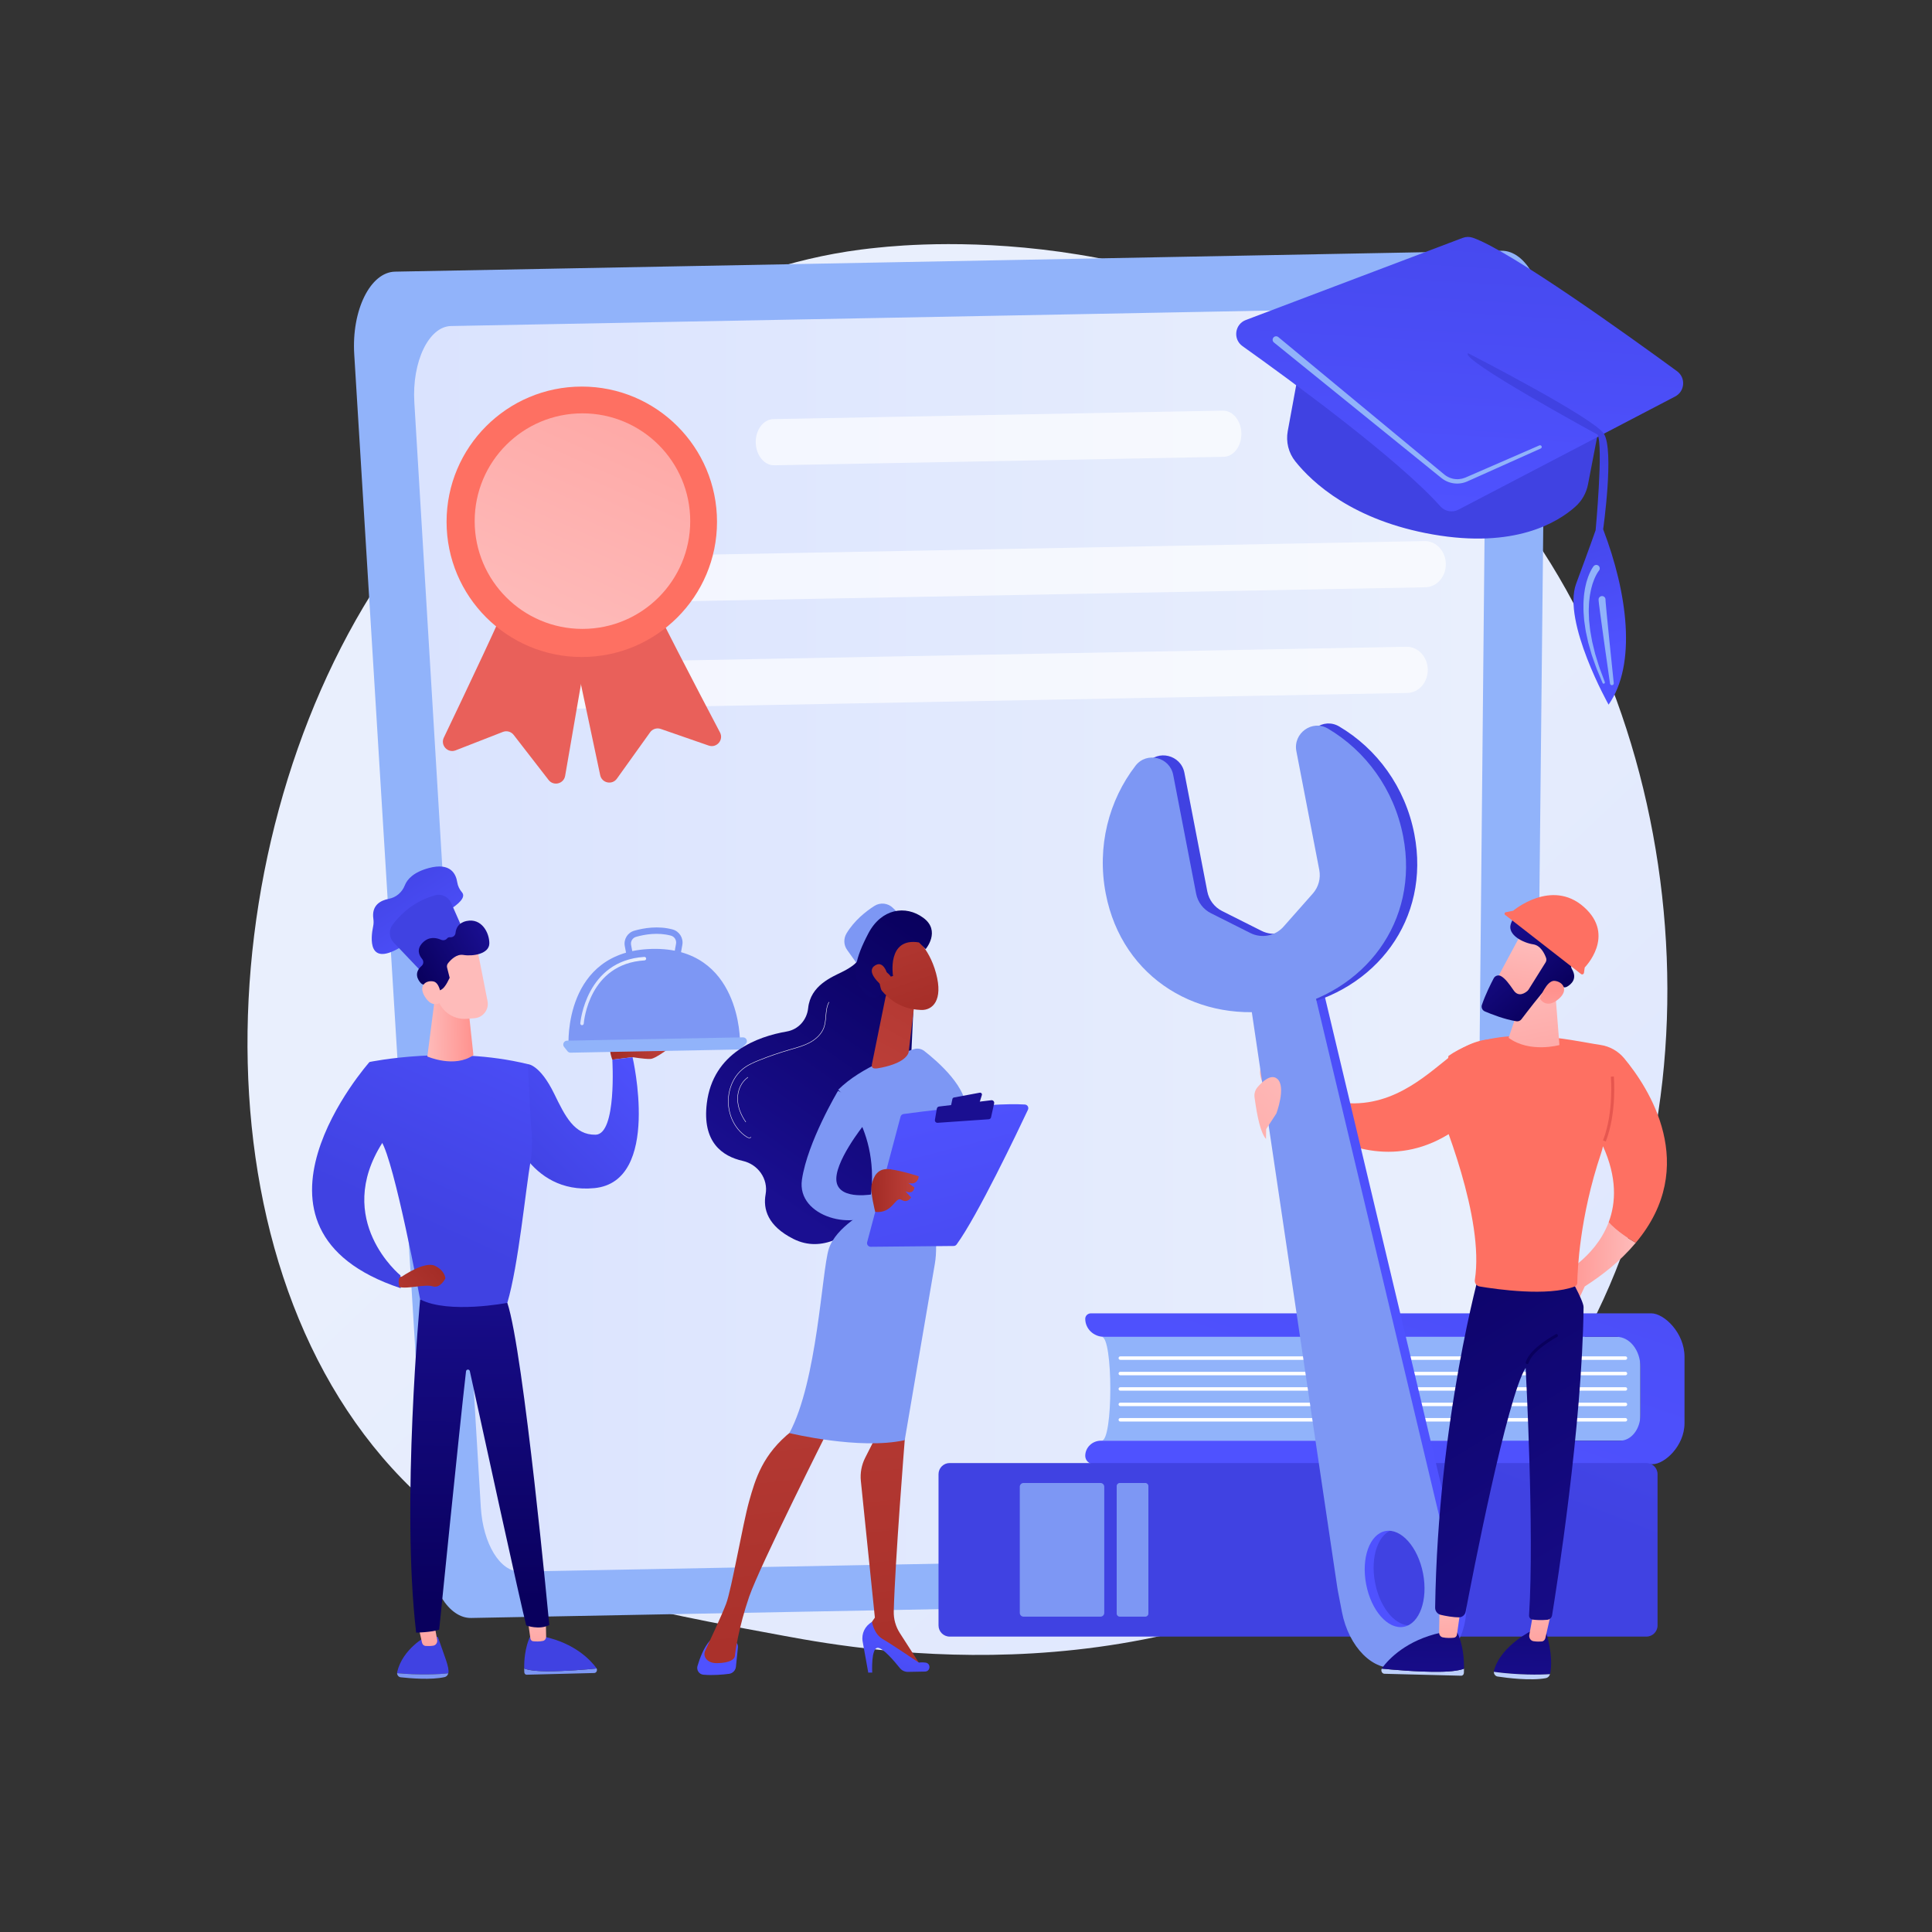 <svg width="300" height="300" viewBox="0 0 300 300" fill="none" xmlns="http://www.w3.org/2000/svg">
<rect x="0" y="0" width="300" height="300" fill="#333333" stroke="none"/>
<path d="M232.382 226.314C226.643 232.229 221.508 235.707 217.577 238.332C179.234 263.934 135.403 256.555 121.852 254.032C99.989 249.963 81.533 247.093 65.676 232.767C29.645 200.214 31.397 132.306 58.93 90.24C62.194 85.252 89.685 44.503 133.61 38.761C134.685 38.62 135.486 38.54 136.188 38.466C142.983 37.747 185.092 33.95 219.427 62.715C224.342 66.833 232.251 74.26 239.586 85.588C266.405 127.008 266.489 191.157 232.382 226.314Z" fill="url(#paint0_linear_6258_9077)"/>
<path d="M231.632 248.246L73.167 251.238C69.716 251.303 66.757 246.6 66.38 240.447L55.005 55.008C54.585 48.16 57.505 42.254 61.346 42.182L233.131 38.938C236.912 38.867 240.028 44.482 239.957 51.242L238.012 236.932C237.947 243.208 235.143 248.18 231.632 248.246Z" fill="#91B3FA"/>
<path d="M223.358 241.343L80.774 244.035C77.668 244.094 75.004 239.741 74.661 234.049L64.338 62.489C63.956 56.153 66.581 50.691 70.037 50.626L224.607 47.708C228.009 47.643 230.815 52.84 230.754 59.093L229.093 230.879C229.037 236.685 226.517 241.283 223.358 241.343Z" fill="url(#paint1_linear_6258_9077)"/>
<path opacity="0.66" d="M190.013 70.934L120.234 72.251C118.68 72.281 117.39 70.699 117.352 68.719C117.315 66.738 118.544 65.109 120.098 65.08L189.878 63.762C191.432 63.733 192.722 65.314 192.759 67.295C192.797 69.275 191.567 70.904 190.013 70.934Z" fill="white"/>
<path opacity="0.66" d="M221.33 91.192L76.143 93.933C74.35 93.967 72.866 92.389 72.829 90.409C72.791 88.428 74.215 86.795 76.008 86.762L221.194 84.02C222.987 83.986 224.471 85.564 224.509 87.545C224.546 89.525 223.123 91.158 221.33 91.192Z" fill="white"/>
<path opacity="0.66" d="M218.522 107.602L79.569 110.226C77.776 110.26 76.292 108.682 76.255 106.701C76.217 104.721 77.641 103.088 79.433 103.054L218.387 100.43C220.18 100.396 221.663 101.974 221.701 103.955C221.738 105.935 220.315 107.568 218.522 107.602Z" fill="white"/>
<path d="M78.721 93.305C78.733 93.941 72.048 107.994 68.916 114.543C68.35 115.727 69.525 116.992 70.748 116.515L78.09 113.651C78.687 113.418 79.367 113.606 79.76 114.113L85.185 121.114C85.955 122.109 87.54 121.714 87.755 120.474L91.882 96.591L78.721 93.305Z" fill="url(#paint2_linear_6258_9077)"/>
<path d="M101.2 92.879C101.212 93.516 108.422 107.306 111.799 113.732C112.41 114.894 111.283 116.202 110.043 115.771L102.598 113.187C101.992 112.977 101.32 113.19 100.947 113.712L95.79 120.913C95.058 121.936 93.458 121.601 93.198 120.37L88.172 96.66L101.2 92.879Z" fill="url(#paint3_linear_6258_9077)"/>
<path d="M90.34 102.021C101.937 102.021 111.337 92.62 111.337 81.024C111.337 69.428 101.937 60.027 90.34 60.027C78.744 60.027 69.344 69.428 69.344 81.024C69.344 92.62 78.744 102.021 90.34 102.021Z" fill="url(#paint4_linear_6258_9077)"/>
<path d="M90.442 97.654C99.684 97.654 107.177 90.161 107.177 80.919C107.177 71.676 99.684 64.184 90.442 64.184C81.2 64.184 73.707 71.676 73.707 80.919C73.707 90.161 81.2 97.654 90.442 97.654Z" fill="url(#paint5_linear_6258_9077)"/>
<path d="M202.215 54.684L199.96 66.947C199.654 68.611 200.082 70.327 201.14 71.648C203.796 74.967 210.089 80.826 222.517 82.993C235.14 85.195 241.818 81.179 244.622 78.675C245.638 77.768 246.327 76.554 246.584 75.217L249.091 62.22L202.215 54.684Z" fill="url(#paint6_linear_6258_9077)"/>
<path d="M227.125 36.94L193.455 49.689C191.722 50.345 191.421 52.669 192.931 53.745C200.297 58.989 217.068 71.239 223.665 78.634C224.371 79.425 225.524 79.632 226.464 79.142L260.116 61.567C261.638 60.772 261.798 58.657 260.412 57.642C253.104 52.295 234.526 38.93 228.695 36.914C228.185 36.738 227.63 36.749 227.125 36.94Z" fill="url(#paint7_linear_6258_9077)"/>
<path d="M227.965 54.848C227.965 54.848 247.409 64.82 249.048 67.349C250.687 69.877 248.937 82.188 248.937 82.188C252.744 92.137 254.16 103.183 249.781 109.418C249.781 109.418 242.55 96.533 244.743 90.635C246.935 84.738 247.768 82.326 247.768 82.326C247.768 82.326 248.982 69.259 248.072 67.488C248.072 67.488 226.468 55.722 227.965 54.848Z" fill="url(#paint8_linear_6258_9077)"/>
<path d="M198.498 52.343C198.498 52.343 208.096 60.29 217.694 68.236C218.894 69.229 220.094 70.223 221.275 71.201C221.866 71.69 222.452 72.175 223.03 72.654C223.32 72.893 223.607 73.132 223.893 73.368C224.032 73.482 224.186 73.614 224.312 73.712C224.469 73.834 224.575 73.908 224.726 73.991C225.297 74.319 225.962 74.456 226.594 74.394C226.911 74.365 227.219 74.29 227.508 74.172C227.82 74.037 228.129 73.904 228.434 73.773C229.662 73.239 230.822 72.734 231.894 72.268C236.179 70.404 239.035 69.161 239.035 69.161C239.168 69.104 239.322 69.164 239.38 69.297C239.437 69.429 239.378 69.582 239.247 69.641C239.247 69.641 236.404 70.915 232.14 72.827C231.074 73.305 229.919 73.822 228.698 74.37C228.389 74.507 228.092 74.645 227.761 74.786C227.415 74.931 227.043 75.028 226.66 75.067C225.894 75.149 225.086 74.994 224.384 74.602C224.213 74.512 224.017 74.376 223.884 74.273C223.718 74.146 223.591 74.038 223.442 73.919C223.154 73.686 222.863 73.451 222.571 73.214C221.987 72.742 221.396 72.263 220.8 71.781C219.608 70.816 218.397 69.836 217.186 68.857C207.5 61.017 197.813 53.178 197.813 53.178C197.582 52.991 197.546 52.651 197.734 52.419C197.921 52.187 198.261 52.151 198.493 52.339C198.494 52.34 198.497 52.342 198.498 52.343Z" fill="#91B3FA"/>
<path d="M248.287 88.606C248.287 88.606 248.235 88.668 248.181 88.748C248.151 88.786 248.112 88.849 248.065 88.925C248.019 89 247.964 89.084 247.912 89.189C247.859 89.293 247.794 89.404 247.734 89.532C247.677 89.663 247.614 89.804 247.548 89.954C247.483 90.106 247.43 90.276 247.366 90.451C247.297 90.625 247.243 90.815 247.192 91.015C247.142 91.215 247.07 91.419 247.032 91.64C246.989 91.86 246.945 92.088 246.9 92.322C246.852 92.555 246.839 92.802 246.806 93.052C246.78 93.302 246.738 93.556 246.736 93.82C246.717 94.345 246.682 94.888 246.718 95.442C246.729 95.719 246.739 95.999 246.749 96.279C246.779 96.559 246.809 96.841 246.838 97.121C246.872 97.402 246.889 97.686 246.936 97.964C246.985 98.242 247.034 98.519 247.082 98.794C247.131 99.07 247.18 99.343 247.228 99.613C247.293 99.879 247.357 100.143 247.42 100.402C247.483 100.661 247.545 100.916 247.606 101.166C247.636 101.291 247.667 101.414 247.697 101.536C247.734 101.656 247.771 101.775 247.807 101.892C247.952 102.36 248.089 102.804 248.215 103.212C248.332 103.625 248.482 103.989 248.601 104.316C248.723 104.643 248.83 104.927 248.917 105.162C249.092 105.631 249.192 105.899 249.192 105.899L249.196 105.908C249.232 106.006 249.183 106.114 249.086 106.15C248.991 106.185 248.886 106.139 248.847 106.046C248.847 106.046 248.736 105.78 248.541 105.314C248.444 105.081 248.325 104.798 248.19 104.473C248.057 104.148 247.891 103.786 247.757 103.373C247.613 102.963 247.457 102.52 247.292 102.051C247.251 101.933 247.209 101.814 247.167 101.694C247.131 101.571 247.096 101.447 247.059 101.321C246.988 101.07 246.914 100.813 246.84 100.551C246.766 100.289 246.69 100.023 246.614 99.754C246.554 99.48 246.494 99.203 246.433 98.923C246.373 98.643 246.312 98.361 246.251 98.077C246.191 97.793 246.163 97.502 246.117 97.214C246.075 96.925 246.033 96.636 245.992 96.348C245.97 96.058 245.948 95.768 245.926 95.481C245.867 94.906 245.88 94.336 245.88 93.783C245.872 93.507 245.905 93.236 245.922 92.969C245.947 92.704 245.952 92.442 245.993 92.19C246.032 91.937 246.07 91.691 246.106 91.454C246.139 91.215 246.207 90.99 246.253 90.77C246.301 90.551 246.353 90.342 246.42 90.146C246.484 89.95 246.535 89.761 246.601 89.589C246.67 89.416 246.734 89.255 246.793 89.106C246.855 88.957 246.926 88.824 246.983 88.701C247.038 88.579 247.102 88.472 247.155 88.379C247.206 88.287 247.252 88.207 247.301 88.136C247.396 87.991 247.435 87.942 247.435 87.942L247.448 87.926C247.634 87.693 247.973 87.654 248.206 87.84C248.439 88.026 248.478 88.366 248.292 88.599C248.291 88.6 248.288 88.604 248.287 88.606Z" fill="#91B3FA"/>
<path d="M249.307 93.173C249.307 93.173 249.308 93.224 249.311 93.319C249.315 93.415 249.329 93.519 249.34 93.671C249.372 94.022 249.417 94.523 249.471 95.125C249.592 96.341 249.753 97.964 249.914 99.586C250.25 102.83 250.585 106.075 250.585 106.075C250.602 106.236 250.485 106.381 250.324 106.398C250.167 106.415 250.025 106.303 250.002 106.147C250.002 106.147 249.545 102.917 249.087 99.686C248.865 98.069 248.642 96.451 248.475 95.239C248.396 94.624 248.331 94.112 248.285 93.754C248.263 93.551 248.244 93.377 248.238 93.281C248.231 93.186 248.228 93.135 248.228 93.135C248.207 92.838 248.431 92.581 248.728 92.56C249.025 92.539 249.282 92.763 249.303 93.06C249.303 93.066 249.304 93.072 249.304 93.078L249.307 93.173Z" fill="#91B3FA"/>
<path d="M171.066 223.711L254.722 223.711V207.582L171.066 207.582C172.857 207.582 172.857 223.711 171.066 223.711Z" fill="#91B3FA"/>
<path d="M254.723 219.674V212.292C254.723 209.69 253.069 207.581 251.03 207.581H171.419C169.816 207.581 168.516 206.328 168.516 204.783C168.516 204.314 168.911 203.934 169.398 203.934H256.406C258.402 203.934 261.57 206.956 261.57 210.684V220.993C261.57 224.507 258.494 227.357 256.613 227.357H169.856C169.116 227.357 168.516 226.779 168.516 226.066C168.516 224.765 169.611 223.71 170.962 223.71H251.559C253.306 223.71 254.723 221.903 254.723 219.674Z" fill="url(#paint9_linear_6258_9077)"/>
<path d="M252.4 211.157H173.961C173.812 211.157 173.691 211.036 173.691 210.887C173.691 210.738 173.812 210.617 173.961 210.617H252.4C252.55 210.617 252.67 210.738 252.67 210.887C252.67 211.036 252.549 211.157 252.4 211.157Z" fill="white"/>
<path d="M252.4 213.552H173.961C173.812 213.552 173.691 213.431 173.691 213.282C173.691 213.132 173.812 213.012 173.961 213.012H252.4C252.55 213.012 252.67 213.132 252.67 213.282C252.67 213.431 252.549 213.552 252.4 213.552Z" fill="white"/>
<path d="M252.4 215.946H173.961C173.812 215.946 173.691 215.825 173.691 215.676C173.691 215.527 173.812 215.406 173.961 215.406H252.4C252.55 215.406 252.67 215.527 252.67 215.676C252.67 215.825 252.549 215.946 252.4 215.946Z" fill="white"/>
<path d="M252.4 218.341H173.961C173.812 218.341 173.691 218.22 173.691 218.071C173.691 217.921 173.812 217.801 173.961 217.801H252.4C252.55 217.801 252.67 217.922 252.67 218.071C252.67 218.22 252.549 218.341 252.4 218.341Z" fill="white"/>
<path d="M252.4 220.735H173.961C173.812 220.735 173.691 220.614 173.691 220.465C173.691 220.316 173.812 220.195 173.961 220.195H252.4C252.55 220.195 252.67 220.316 252.67 220.465C252.67 220.614 252.549 220.735 252.4 220.735Z" fill="white"/>
<path d="M255.654 254.13H147.464C146.509 254.13 145.734 253.356 145.734 252.4V228.909C145.734 227.954 146.509 227.18 147.464 227.18H255.654C256.609 227.18 257.383 227.954 257.383 228.909V252.4C257.383 253.356 256.609 254.13 255.654 254.13Z" fill="url(#paint10_linear_6258_9077)"/>
<path d="M170.882 251.033H158.937C158.614 251.033 158.352 250.771 158.352 250.447V230.863C158.352 230.54 158.614 230.277 158.937 230.277H170.882C171.206 230.277 171.468 230.54 171.468 230.863V250.447C171.468 250.771 171.206 251.033 170.882 251.033Z" fill="#7D97F4"/>
<path d="M177.843 251.033H173.875C173.612 251.033 173.398 250.82 173.398 250.557V230.754C173.398 230.491 173.612 230.277 173.875 230.277H177.843C178.106 230.277 178.32 230.491 178.32 230.754V250.557C178.32 250.82 178.106 251.033 177.843 251.033Z" fill="#7D97F4"/>
<path d="M207.377 171.085C215.66 172.536 221.177 167.197 225.275 163.974C230.684 159.717 234.789 161.915 234.789 161.915L228.896 173.061C220.255 181.202 211.592 179.194 206.158 176.4C206.115 174.225 206.709 172.417 207.377 171.085Z" fill="url(#paint11_linear_6258_9077)"/>
<path d="M195.796 165.719L198.522 167.309C201.787 169.46 204.723 170.619 207.375 171.083C206.708 172.415 206.114 174.224 206.157 176.399C202.699 174.62 200.549 172.524 200.549 172.524C194.381 168.543 195.796 165.719 195.796 165.719Z" fill="url(#paint12_linear_6258_9077)"/>
<path d="M226.692 242.826L204.447 149.422L194.926 151.259L209.037 246.233C209.068 246.445 209.105 246.657 209.145 246.867L209.758 250.044C210.811 255.496 214.643 259.34 218.319 258.631L222.69 257.787C226.366 257.078 228.492 252.083 227.44 246.632L226.827 243.454C226.786 243.244 226.741 243.034 226.692 242.826ZM219.372 252.343C216.933 252.814 214.314 249.868 213.522 245.763C212.73 241.659 214.065 237.95 216.504 237.479C218.943 237.008 221.562 239.954 222.354 244.059C223.146 248.163 221.811 251.872 219.372 252.343Z" fill="url(#paint13_linear_6258_9077)"/>
<path d="M203.037 116.306L206.595 134.741C206.848 136.054 206.478 137.41 205.592 138.411L201.054 143.545C199.759 145.011 197.639 145.42 195.891 144.542L189.768 141.465C188.574 140.865 187.726 139.744 187.472 138.432L183.914 119.997C183.378 117.216 179.793 116.32 178.063 118.562C173.925 123.926 172.025 131.1 173.441 138.435C176 151.692 188.097 158.817 200.849 156.356C213.601 153.895 222.178 142.78 219.619 129.523C218.204 122.188 213.771 116.236 207.934 112.797C205.494 111.36 202.5 113.526 203.037 116.306Z" fill="url(#paint14_linear_6258_9077)"/>
<path d="M201.298 116.642L204.856 135.077C205.11 136.39 204.739 137.745 203.854 138.747L199.316 143.881C198.021 145.347 195.901 145.756 194.153 144.878L188.03 141.801C186.836 141.201 185.987 140.08 185.734 138.768L182.176 120.333C181.64 117.552 178.055 116.656 176.325 118.898C172.187 124.262 170.287 131.436 171.703 138.771C174.261 152.028 186.359 159.153 199.111 156.692C211.862 154.231 220.44 143.116 217.881 129.859C216.465 122.524 212.033 116.572 206.195 113.133C203.756 111.696 200.762 113.862 201.298 116.642Z" fill="#7D97F4"/>
<path d="M225.309 243.092L203.064 149.688L193.543 151.525L207.654 246.499C207.686 246.711 207.722 246.922 207.762 247.133L208.376 250.31C209.428 255.762 213.261 259.606 216.937 258.896L221.307 258.053C224.983 257.344 227.109 252.349 226.057 246.897L225.444 243.72C225.404 243.51 225.358 243.3 225.309 243.092ZM217.989 252.609C215.551 253.079 212.931 250.133 212.139 246.029C211.347 241.924 212.682 238.215 215.121 237.745C217.56 237.274 220.179 240.22 220.971 244.324C221.763 248.429 220.428 252.138 217.989 252.609Z" fill="#7D97F4"/>
<path d="M194.813 170.459C194.712 169.863 194.886 169.259 195.281 168.802C196.047 167.916 197.37 166.703 198.329 167.521C199.758 168.739 198.192 172.905 198.192 172.905L196.608 175.324L196.586 176.868C195.729 175.864 195.216 173.396 194.813 170.459Z" fill="url(#paint15_linear_6258_9077)"/>
<path d="M249.796 189.793C250.985 191.111 252.751 192.265 253.995 192.986C251.504 195.95 248.764 198.019 246.081 199.761L245.078 201.904L242.062 198.148C242.062 198.148 247.65 195.498 249.796 189.793Z" fill="url(#paint16_linear_6258_9077)"/>
<path d="M231.961 259.606C231.961 259.54 231.967 259.473 231.985 259.406C233.059 255.464 238.065 253.09 238.065 253.09L240.027 253.281C241.091 256.794 240.906 258.933 240.706 259.883C240.701 259.91 240.692 259.935 240.684 259.961C239.061 260.075 235.722 260.106 231.961 259.606Z" fill="url(#paint17_linear_6258_9077)"/>
<path d="M240.684 259.96C240.591 260.277 240.351 260.52 240.049 260.578C237.734 261.019 234.076 260.56 232.541 260.33C232.202 260.279 231.96 259.96 231.961 259.605C235.722 260.106 239.061 260.074 240.684 259.96Z" fill="#BDD0FB"/>
<path d="M240.873 250.368L239.965 254.36C239.898 254.652 239.669 254.868 239.395 254.888C239.06 254.913 238.583 254.923 238.106 254.843C237.678 254.772 237.387 254.33 237.472 253.863L238.117 250.316L240.873 250.368Z" fill="url(#paint18_linear_6258_9077)"/>
<path d="M223.447 259.594C225.619 259.574 226.746 259.339 227.331 259.113C227.328 259.329 227.323 259.549 227.311 259.776C227.299 260.019 227.116 260.21 226.894 260.204L214.979 259.902C214.598 259.892 214.385 259.447 214.556 259.102C216.116 259.26 220.09 259.624 223.447 259.594Z" fill="#BDD0FB"/>
<path d="M214.555 259.104C214.57 259.074 214.583 259.043 214.604 259.015C215.684 257.564 218.42 254.687 223.74 253.517L226.283 253.484C226.283 253.484 227.377 255.472 227.33 259.115C226.745 259.342 225.617 259.576 223.446 259.596C220.089 259.626 216.115 259.262 214.555 259.104Z" fill="url(#paint19_linear_6258_9077)"/>
<path d="M226.827 249.639C226.796 249.828 226.393 252.7 226.237 253.814C226.2 254.078 226.004 254.28 225.761 254.304C225.328 254.348 224.627 254.382 224.016 254.245C223.687 254.171 223.454 253.849 223.461 253.48L223.546 248.961L226.827 249.639Z" fill="url(#paint20_linear_6258_9077)"/>
<path d="M229.859 197.145C229.859 197.145 223.29 220.32 222.848 249.631C222.84 250.166 223.206 250.634 223.727 250.754C224.494 250.931 225.624 251.145 226.562 251.136C227.063 251.132 227.488 250.769 227.582 250.276C228.536 245.253 234.004 216.957 236.9 212.401C236.9 212.401 238.272 237.721 237.433 250.828C237.412 251.154 237.646 251.441 237.969 251.485C238.46 251.551 239.247 251.609 240.25 251.521C240.631 251.488 240.944 251.206 241.005 250.829C241.698 246.575 245.7 221.255 245.896 202.965C245.907 201.933 243.273 197.398 243.273 197.398L229.859 197.145Z" fill="url(#paint21_linear_6258_9077)"/>
<path d="M221.867 168.798C222.885 167.57 223.782 166.25 224.537 164.887C225.591 162.983 224.595 166.134 224.914 163.967C232.642 158.61 244.068 161.611 248.498 162.254C249.951 162.465 251.269 163.208 252.207 164.337C255.929 168.812 264.051 181.025 253.994 192.987C252.749 192.265 250.984 191.112 249.794 189.793C250.939 186.749 251.102 182.834 248.914 177.988C248.829 178.367 248.726 178.742 248.602 179.111C245.274 189.001 244.95 197.277 244.921 199.186C244.917 199.445 244.757 199.675 244.514 199.767C240.35 201.345 232.412 200.209 229.749 199.761C229.26 199.679 228.939 199.217 229.016 198.727C230.506 189.255 224.074 173.506 222.371 169.56C222.249 169.276 222.077 169.019 221.867 168.798Z" fill="url(#paint22_linear_6258_9077)"/>
<path d="M241.505 154.12L242.148 162.273C242.148 162.273 237.543 163.566 234.258 161.154L236.738 153.801L241.505 154.12Z" fill="url(#paint23_linear_6258_9077)"/>
<path d="M236.368 144.748C236.256 144.85 231.547 153.68 231.547 153.68L236.646 156.262L242.353 148.555C242.353 148.555 238.245 143.046 236.368 144.748Z" fill="url(#paint24_linear_6258_9077)"/>
<path d="M240.07 148.727C240.158 148.966 240.13 149.231 239.995 149.447L237.348 153.677C237.307 153.741 237.26 153.799 237.204 153.849C236.893 154.128 235.832 154.935 235.045 153.794C234.374 152.821 233.744 151.936 233.059 151.563C232.658 151.345 232.157 151.504 231.944 151.907C231.506 152.737 230.654 154.43 230.109 156.04C229.973 156.444 230.174 156.884 230.566 157.051C231.6 157.493 233.645 158.296 235.468 158.582C235.767 158.63 236.067 158.508 236.25 158.267C237.057 157.205 239.33 154.236 240.1 153.497C240.816 152.81 242.108 153.099 242.689 153.278C242.91 153.346 243.147 153.32 243.347 153.204C243.946 152.858 244.998 151.989 244.08 150.465C243.851 150.086 243.981 149.59 244.355 149.354C245.025 148.931 245.759 148.127 245.099 146.79C244.432 145.437 243.197 145.294 242.352 145.381C241.979 145.419 241.604 145.217 241.467 144.867C241.407 144.711 241.283 144.577 241.05 144.525C240.61 144.427 240.328 144.018 240.423 143.577C240.586 142.822 240.493 141.835 239.295 141.146C237.097 139.883 235.115 141.836 234.588 143.506C234.062 145.176 236.522 146.409 238.08 146.637C239.224 146.804 239.83 148.068 240.07 148.727Z" fill="url(#paint25_linear_6258_9077)"/>
<path d="M239.105 155.049C239.105 155.049 240.147 152.179 241.409 152.309C242.671 152.439 243.642 153.717 242.049 155.103C240.067 156.826 239.105 155.049 239.105 155.049Z" fill="url(#paint26_linear_6258_9077)"/>
<path d="M249.345 177.252C251.097 172.724 250.597 167.208 250.591 167.152L250.132 167.196C250.137 167.25 250.626 172.661 248.914 177.085L249.345 177.252Z" fill="url(#paint27_linear_6258_9077)"/>
<path d="M237.137 211.814C237.24 211.816 237.335 211.749 237.364 211.645C237.909 209.694 241.755 207.612 241.794 207.591C241.907 207.531 241.949 207.391 241.889 207.278C241.828 207.166 241.689 207.123 241.576 207.184C241.41 207.272 237.517 209.381 236.919 211.52C236.884 211.643 236.956 211.771 237.079 211.805C237.098 211.811 237.118 211.813 237.137 211.814Z" fill="url(#paint28_linear_6258_9077)"/>
<path d="M233.716 142.066L245.504 151.247C245.674 151.379 245.924 151.279 245.955 151.065L246.077 150.223C246.077 150.223 250.983 145.291 245.942 140.831C240.902 136.372 234.955 141.424 234.955 141.424L233.815 141.65C233.617 141.689 233.557 141.942 233.716 142.066Z" fill="url(#paint29_linear_6258_9077)"/>
<path d="M95.08 164.548C95.08 164.548 94.338 162.633 95.04 162.4C95.741 162.168 104.582 162.22 104.582 162.22C104.582 162.22 101.916 164.41 100.977 164.436C100.039 164.462 98.222 164.157 98.222 164.157L95.08 164.548Z" fill="url(#paint30_linear_6258_9077)"/>
<path d="M66.513 143.069C66.756 142.847 73.079 140.133 71.736 138.56C71.353 138.111 71.087 137.578 70.999 136.994C70.807 135.712 69.963 133.886 66.593 134.788C64.222 135.424 63.234 136.519 62.851 137.494C62.429 138.565 61.513 139.348 60.382 139.567C59.039 139.826 57.678 140.591 57.975 142.67C58.03 143.054 58.025 143.442 57.946 143.821C57.577 145.578 56.976 150.417 62.571 146.859C62.765 146.736 62.947 146.591 63.111 146.429L66.513 143.069Z" fill="url(#paint31_linear_6258_9077)"/>
<path d="M61.125 146.347L66.927 152.45L73.2 147.343L70.06 140.221C69.633 139.254 68.56 138.731 67.543 139.022C64.913 139.775 62.714 141.284 60.967 143.586C60.335 144.419 60.404 145.589 61.125 146.347Z" fill="url(#paint32_linear_6258_9077)"/>
<path d="M81.961 165.24C81.961 165.24 83.823 165.257 86.065 169.856C87.741 173.295 89.169 176.261 92.483 176.198C95.796 176.136 95.081 164.547 95.081 164.547L98.222 164.156C98.222 164.156 102.731 183.464 92.308 184.489C81.923 185.511 79.016 174.65 79.016 174.65L81.961 165.24Z" fill="url(#paint33_linear_6258_9077)"/>
<path d="M61.661 259.808C61.659 259.748 61.662 259.687 61.676 259.625C62.518 256.001 66.203 254.082 66.203 254.082L67.995 254.189C69.084 257.348 69.777 258.888 69.628 259.76C69.624 259.784 69.617 259.807 69.611 259.831C68.137 259.991 65.1 260.134 61.661 259.808Z" fill="url(#paint34_linear_6258_9077)"/>
<path d="M69.61 259.831C69.536 260.123 69.326 260.353 69.053 260.415C66.962 260.897 63.617 260.604 62.213 260.447C61.903 260.413 61.671 260.131 61.66 259.809C65.1 260.134 68.136 259.991 69.61 259.831Z" fill="#7D97F4"/>
<path d="M64.68 251.326L65.534 255.083C65.597 255.358 65.813 255.561 66.071 255.581C66.386 255.604 66.835 255.613 67.284 255.538C67.688 255.471 67.961 255.055 67.881 254.616L67.273 251.277L64.68 251.326Z" fill="url(#paint35_linear_6258_9077)"/>
<path d="M84.814 259.511C82.902 259.494 81.909 259.288 81.394 259.088C81.397 259.278 81.402 259.472 81.412 259.672C81.422 259.886 81.584 260.054 81.779 260.049L92.271 259.783C92.606 259.775 92.794 259.382 92.643 259.078C91.27 259.218 87.77 259.538 84.814 259.511Z" fill="#7D97F4"/>
<path d="M92.645 259.077C92.632 259.051 92.62 259.024 92.602 258.999C91.65 257.721 89.242 255.188 84.556 254.157L82.318 254.129C82.318 254.129 81.354 255.879 81.396 259.087C81.911 259.287 82.904 259.493 84.816 259.51C87.772 259.537 91.271 259.217 92.645 259.077Z" fill="url(#paint36_linear_6258_9077)"/>
<path d="M81.84 250.746C81.868 250.912 82.222 253.441 82.36 254.422C82.392 254.655 82.565 254.832 82.779 254.854C83.16 254.892 83.778 254.922 84.315 254.801C84.605 254.736 84.81 254.452 84.804 254.127L84.729 250.148L81.84 250.746Z" fill="url(#paint37_linear_6258_9077)"/>
<path d="M65.238 201.77C65.238 201.77 62.258 233.662 64.623 253.515C64.623 253.515 67.01 253.47 68.196 253.05C68.196 253.05 71.329 221.863 72.364 212.936C72.403 212.599 72.882 212.575 72.954 212.906C74.581 220.369 80.968 249.636 81.714 252.397C81.714 252.397 83.718 253.155 85.294 252.329C85.294 252.329 81.308 209.823 78.779 202.31L65.238 201.77Z" fill="url(#paint38_linear_6258_9077)"/>
<path d="M57.377 164.906C57.377 164.906 69.963 162.281 81.958 165.238L82.437 174.584C82.667 176.059 82.686 178.571 82.429 180.042C81.576 184.942 80.523 196.39 78.777 202.308C78.777 202.308 69.657 204.072 65.236 201.768C65.236 201.768 61.25 180.354 59.201 177.208C59.201 177.208 57.054 168.892 57.377 164.906Z" fill="url(#paint39_linear_6258_9077)"/>
<path d="M67.673 153.84L66.359 164.052C66.359 164.052 70.603 165.906 73.511 163.834L72.741 156.659L67.673 153.84Z" fill="url(#paint40_linear_6258_9077)"/>
<path d="M74.032 147.083C74.082 147.168 75.086 152.286 75.705 155.454C75.961 156.763 75.018 158.002 73.688 158.106L72.471 158.201C70.233 158.376 68.231 156.818 67.85 154.607L66.859 148.865C66.859 148.865 72.842 145.016 74.032 147.083Z" fill="url(#paint41_linear_6258_9077)"/>
<path d="M65.545 148.906C65.067 148.334 64.641 147.402 65.618 146.394C66.607 145.375 67.754 145.603 68.486 145.925C68.81 146.067 69.204 145.994 69.427 145.719C69.527 145.598 69.676 145.513 69.9 145.534C70.322 145.573 70.693 145.288 70.735 144.866C70.808 144.142 71.176 143.284 72.448 143.014C74.782 142.517 75.994 144.838 75.984 146.486C75.973 148.134 73.413 148.529 71.951 148.283C70.877 148.103 69.97 149.06 69.564 149.581C69.417 149.77 69.365 150.016 69.424 150.248L69.824 151.832C69.577 152.332 69.335 152.842 68.983 153.271C68.729 153.58 68.448 153.753 68.148 153.829C67.696 153.025 66.472 152.91 65.904 152.903C65.687 152.9 65.482 152.808 65.336 152.647C64.899 152.164 64.208 151.081 65.471 149.981C65.784 149.708 65.812 149.225 65.545 148.906Z" fill="url(#paint42_linear_6258_9077)"/>
<path d="M68.602 155.526C68.602 155.526 68.497 152.653 67.329 152.405C66.161 152.157 64.922 153.022 65.949 154.723C67.227 156.84 68.602 155.526 68.602 155.526Z" fill="url(#paint43_linear_6258_9077)"/>
<path d="M57.378 164.906C57.378 164.906 34.388 190.81 62.22 200.034L62.183 198.045C62.183 198.045 51.674 189.488 59.405 177.404C59.405 177.404 58.197 166.085 57.378 164.906Z" fill="url(#paint44_linear_6258_9077)"/>
<path d="M62.385 198.239C62.385 198.239 65.92 195.785 67.526 196.55C69.133 197.316 69.155 198.509 69.155 198.509C69.155 198.509 68.39 200.116 67.189 199.74C65.988 199.365 63.218 200.213 62.017 199.838C62.017 199.838 61.589 198.254 62.385 198.239Z" fill="url(#paint45_linear_6258_9077)"/>
<path d="M105.664 148.32L104.686 148.144L104.975 146.541C105.075 145.982 104.727 145.431 104.182 145.285C102.155 144.744 100.12 145.089 98.769 145.473C98.22 145.629 97.888 146.172 97.995 146.735L98.29 148.278L97.313 148.464L97.019 146.921C96.814 145.849 97.449 144.815 98.497 144.517C99.968 144.099 102.193 143.725 104.438 144.325C105.48 144.603 106.145 145.654 105.953 146.718L105.664 148.32Z" fill="#7D97F4"/>
<path d="M88.283 162.254C88.612 162.137 114.903 161.751 114.903 161.751C114.903 161.751 115.073 147.03 101.267 147.345C87.46 147.66 88.283 162.254 88.283 162.254Z" fill="#7D97F4"/>
<path d="M88.053 161.594L115.365 161.078C115.909 161.068 116.186 161.729 115.797 162.11L115.099 162.794C114.99 162.902 114.843 162.963 114.689 162.966L88.601 163.459C88.413 163.462 88.235 163.378 88.118 163.231L87.593 162.57C87.282 162.18 87.554 161.603 88.053 161.594Z" fill="#91B3FA"/>
<path d="M90.376 159.192C90.369 159.192 90.362 159.192 90.355 159.192C90.206 159.18 90.095 159.05 90.106 158.902C90.114 158.804 90.961 149.148 100.049 148.59C100.207 148.587 100.326 148.694 100.335 148.843C100.344 148.992 100.231 149.119 100.082 149.129C91.467 149.658 90.674 158.565 90.644 158.943C90.633 159.085 90.515 159.192 90.376 159.192Z" fill="url(#paint46_linear_6258_9077)"/>
<path d="M131.538 147.498L134.179 151.194L140.222 142.503L138.633 140.963C137.86 140.214 136.676 140.095 135.77 140.675C134.466 141.509 132.662 142.922 131.453 144.928C130.97 145.729 130.995 146.737 131.538 147.498Z" fill="#7D97F4"/>
<path d="M133.385 148.426C133.385 148.426 133.873 149.356 130.843 150.881C129.153 151.732 125.86 153.004 125.489 156.546C125.297 158.374 123.975 159.86 122.163 160.173C117.651 160.952 110.722 163.433 109.755 171.311C109.016 177.324 112.116 179.54 115.339 180.266C117.707 180.8 119.316 183.062 118.884 185.45C118.47 187.741 119.202 190.366 123.194 192.377C132.141 196.884 140.69 180.969 140.69 180.969L141.984 153.437L133.385 148.426Z" fill="url(#paint47_linear_6258_9077)"/>
<path d="M114.582 255.816L114.275 258.809C114.217 259.377 113.779 259.833 113.214 259.909C112.259 260.036 110.724 260.177 109.219 260.047C108.558 259.989 108.117 259.33 108.306 258.693C108.65 257.534 109.288 255.791 110.235 254.754L113.548 254.692C114.16 254.68 114.645 255.207 114.582 255.816Z" fill="url(#paint48_linear_6258_9077)"/>
<path d="M139.865 220.348L140.486 223.626C140.486 223.626 138.972 242.626 138.782 250.218C138.752 251.408 139.082 252.578 139.725 253.58L143.081 258.805L134.714 254.079L134.531 253.072L135.85 251.184L133.675 229.973C133.547 228.727 133.781 227.47 134.348 226.354L135.999 223.106L139.865 220.348Z" fill="url(#paint49_linear_6258_9077)"/>
<path d="M143.642 259.561L141.001 259.61C140.507 259.62 140.037 259.402 139.728 259.016C138.885 257.962 137.14 255.907 136.323 255.868C135.224 255.816 135.438 259.716 135.438 259.716L134.823 259.727L133.952 254.892C133.733 253.676 134.317 252.456 135.402 251.863C135.402 251.863 135.688 253.714 137.064 254.51C138.44 255.305 142.672 258.166 142.672 258.166C142.672 258.166 143.182 258.083 143.746 258.174C144.581 258.309 144.488 259.545 143.642 259.561Z" fill="url(#paint50_linear_6258_9077)"/>
<path d="M128.564 222.123C128.564 222.123 117.988 243.136 116.335 247.92C114.681 252.703 114.145 256.677 114.128 257.053C114.103 257.64 113.384 258.216 111.374 258.254C110.336 258.274 109.82 257.868 109.564 257.47C109.345 257.13 109.326 256.701 109.498 256.335C110.108 255.039 112.044 250.898 112.755 249.023C113.603 246.784 115.328 236.677 116.312 233.156C117.297 229.635 118.412 225.815 122.92 222.23C122.92 222.23 126.002 219.095 128.564 222.123Z" fill="url(#paint51_linear_6258_9077)"/>
<path d="M134.849 187.902C137.452 175.86 130.156 169.214 130.156 169.214C133.724 165.657 139.722 163.582 141.941 162.904C142.485 162.738 143.072 162.847 143.522 163.197C145.465 164.706 150.613 169.098 149.923 172.773C149.427 175.421 144.695 188.674 144.695 188.674C144.695 188.674 140.131 190.94 134.849 187.902Z" fill="#7D97F4"/>
<path d="M128.685 193.956C129.771 190.466 134.846 187.902 134.846 187.902C140.128 190.941 144.692 188.674 144.692 188.674C144.692 188.674 145.799 192.602 145.156 196.284C144.512 199.966 140.485 223.627 140.485 223.627C133.466 225.188 122.574 222.528 122.574 222.528C126.912 214.475 127.599 197.447 128.685 193.956Z" fill="#7D97F4"/>
<path d="M137.507 154.829L135.402 165.205C135.199 166.12 136.026 165.955 136.943 165.764C138.444 165.452 140.376 164.83 141.003 163.645C141.066 163.525 141.097 163.389 141.113 163.253L141.966 156.07C142.034 155.5 141.716 154.954 141.187 154.731L139.264 153.922C138.523 153.61 137.681 154.045 137.507 154.829Z" fill="url(#paint52_linear_6258_9077)"/>
<path d="M141.739 145.325C141.739 145.325 144.219 146.937 145.351 151.139C146.483 155.341 144.801 156.887 143.047 156.828C141.292 156.768 138.74 156.274 136.481 153.287C134.221 150.3 138.491 143.36 141.739 145.325Z" fill="url(#paint53_linear_6258_9077)"/>
<path d="M138.669 151.543C138.669 151.543 137.658 145.511 142.698 146.341L143.733 147.379C143.733 147.379 146.139 144.564 143.379 142.523C140.619 140.482 136.854 141.089 134.837 144.938C132.821 148.788 132.113 151.479 133.908 153.813C135.704 156.148 136.982 154.093 136.982 154.093C136.982 154.093 136.141 152.059 136.79 151.167C137.44 150.275 138.326 151.649 138.326 151.649L138.669 151.543Z" fill="url(#paint54_linear_6258_9077)"/>
<path d="M137.993 152.073C137.993 152.073 137.492 148.969 135.919 149.889C134.346 150.809 136.547 152.786 137.427 153.456L137.993 152.073Z" fill="url(#paint55_linear_6258_9077)"/>
<path d="M130.126 169.391C130.126 169.391 125.391 177.295 124.525 183.173C123.659 189.05 132.983 191.317 136.336 187.834L135.802 185.402C135.802 185.402 130.449 186.48 129.905 183.56C129.362 180.639 134.134 174.688 134.134 174.688C134.134 174.688 132.586 170.321 130.126 169.391Z" fill="#7D97F4"/>
<path d="M134.652 192.885L139.837 173.397C139.896 173.176 140.08 173.012 140.307 172.981C141.311 172.845 144.218 172.46 147.577 172.112C151.624 171.693 156.325 171.326 159.141 171.509C159.542 171.535 159.791 171.954 159.621 172.317C158.082 175.582 151.752 188.868 148.54 193.242C148.433 193.387 148.266 193.473 148.086 193.475L135.206 193.598C134.831 193.602 134.556 193.248 134.652 192.885Z" fill="url(#paint56_linear_6258_9077)"/>
<path d="M148.123 170.42L152.135 169.673C152.348 169.633 152.528 169.835 152.463 170.042L152.088 171.257C152.055 171.363 151.965 171.441 151.856 171.457L147.993 172.048C147.793 172.078 147.624 171.899 147.667 171.702L147.893 170.643C147.918 170.529 148.008 170.441 148.123 170.42Z" fill="url(#paint57_linear_6258_9077)"/>
<path d="M145.174 173.883L145.473 172.15C145.503 171.976 145.643 171.842 145.818 171.821L153.931 170.843C154.204 170.81 154.428 171.056 154.369 171.325L153.892 173.487C153.854 173.66 153.707 173.787 153.53 173.799L145.595 174.349C145.337 174.367 145.13 174.138 145.174 173.883Z" fill="url(#paint58_linear_6258_9077)"/>
<path d="M135.905 188.177C135.905 188.177 135.072 185.012 135.362 183.878C135.653 182.745 136.23 181.283 138.25 181.567C140.27 181.851 142.662 182.655 142.662 182.655C142.662 182.655 142.57 184.127 141.03 183.681L141.993 184.398C141.993 184.398 141.88 185.577 140.575 184.973L141.476 185.931C141.476 185.931 140.939 186.907 139.976 186.305C139.013 185.704 138.61 188.509 135.905 188.177Z" fill="url(#paint59_linear_6258_9077)"/>
<path d="M116.368 176.72C116.238 176.72 116.088 176.665 115.958 176.584C113.864 175.274 112.708 172.514 113.147 169.87C113.41 168.286 114.168 166.91 115.279 165.995C116.067 165.346 117.01 164.941 117.909 164.582C119.425 163.976 120.989 163.437 122.556 162.982C122.685 162.945 122.814 162.907 122.943 162.871C123.86 162.608 124.808 162.336 125.662 161.889C126.757 161.314 127.547 160.494 127.888 159.579C128.099 159.011 128.152 158.384 128.202 157.778C128.264 157.037 128.328 156.269 128.686 155.607C128.695 155.591 128.717 155.585 128.732 155.594C128.748 155.603 128.754 155.623 128.746 155.64C128.394 156.289 128.331 157.049 128.269 157.784C128.219 158.394 128.166 159.026 127.951 159.603C127.605 160.533 126.803 161.366 125.693 161.948C124.833 162.399 123.882 162.672 122.962 162.935C122.833 162.972 122.704 163.009 122.575 163.047C121.01 163.502 119.449 164.039 117.934 164.644C117.04 165.002 116.102 165.404 115.322 166.047C114.223 166.952 113.475 168.313 113.214 169.881C112.779 172.499 113.922 175.231 115.994 176.526C116.149 176.623 116.444 176.739 116.567 176.56C116.578 176.545 116.598 176.541 116.614 176.552C116.63 176.562 116.634 176.583 116.623 176.599C116.564 176.685 116.472 176.72 116.368 176.72Z" fill="white"/>
<path d="M115.798 174.247C115.787 174.247 115.777 174.242 115.77 174.232C114.949 173.055 114.51 171.81 114.5 170.634C114.488 169.256 115.103 167.964 116.106 167.26C116.121 167.25 116.142 167.253 116.153 167.268C116.163 167.283 116.16 167.304 116.145 167.315C115.16 168.006 114.556 169.278 114.568 170.633C114.578 171.796 115.013 173.027 115.825 174.194C115.836 174.209 115.832 174.23 115.817 174.241C115.811 174.245 115.804 174.247 115.798 174.247Z" fill="white"/>
<defs>
<linearGradient id="paint0_linear_6258_9077" x1="279.059" y1="292.707" x2="123.6" y2="127.219" gradientUnits="userSpaceOnUse">
<stop stop-color="#DAE3FE"/>
<stop offset="1" stop-color="#E9EFFD"/>
</linearGradient>
<linearGradient id="paint1_linear_6258_9077" x1="64.301" y1="145.871" x2="230.755" y2="145.871" gradientUnits="userSpaceOnUse">
<stop stop-color="#DAE3FE"/>
<stop offset="1" stop-color="#E9EFFD"/>
</linearGradient>
<linearGradient id="paint2_linear_6258_9077" x1="107.902" y1="-82.735" x2="95.472" y2="2.259" gradientUnits="userSpaceOnUse">
<stop stop-color="#E1473D"/>
<stop offset="1" stop-color="#E9605A"/>
</linearGradient>
<linearGradient id="paint3_linear_6258_9077" x1="127.199" y1="-79.914" x2="114.769" y2="5.08" gradientUnits="userSpaceOnUse">
<stop stop-color="#E1473D"/>
<stop offset="1" stop-color="#E9605A"/>
</linearGradient>
<linearGradient id="paint4_linear_6258_9077" x1="148.637" y1="32.055" x2="118.276" y2="57.558" gradientUnits="userSpaceOnUse">
<stop stop-color="#FF928E"/>
<stop offset="1" stop-color="#FE7062"/>
</linearGradient>
<linearGradient id="paint5_linear_6258_9077" x1="82.902" y1="97.93" x2="116.097" y2="23.039" gradientUnits="userSpaceOnUse">
<stop stop-color="#FEBBBA"/>
<stop offset="1" stop-color="#FF928E"/>
</linearGradient>
<linearGradient id="paint6_linear_6258_9077" x1="229.738" y1="10.739" x2="224.476" y2="64.984" gradientUnits="userSpaceOnUse">
<stop stop-color="#4F52FF"/>
<stop offset="1" stop-color="#4042E2"/>
</linearGradient>
<linearGradient id="paint7_linear_6258_9077" x1="225.143" y1="79.318" x2="230.001" y2="3.617" gradientUnits="userSpaceOnUse">
<stop stop-color="#4F52FF"/>
<stop offset="1" stop-color="#4042E2"/>
</linearGradient>
<linearGradient id="paint8_linear_6258_9077" x1="249.758" y1="101.16" x2="241.916" y2="73.246" gradientUnits="userSpaceOnUse">
<stop stop-color="#4F52FF"/>
<stop offset="1" stop-color="#4042E2"/>
</linearGradient>
<linearGradient id="paint9_linear_6258_9077" x1="209.88" y1="228.937" x2="259.267" y2="79.559" gradientUnits="userSpaceOnUse">
<stop stop-color="#4F52FF"/>
<stop offset="1" stop-color="#4042E2"/>
</linearGradient>
<linearGradient id="paint10_linear_6258_9077" x1="236.624" y1="150.337" x2="208.884" y2="221.788" gradientUnits="userSpaceOnUse">
<stop stop-color="#4F52FF"/>
<stop offset="1" stop-color="#4042E2"/>
</linearGradient>
<linearGradient id="paint11_linear_6258_9077" x1="269.929" y1="102.792" x2="238.758" y2="144.488" gradientUnits="userSpaceOnUse">
<stop stop-color="#FF928E"/>
<stop offset="1" stop-color="#FE7062"/>
</linearGradient>
<linearGradient id="paint12_linear_6258_9077" x1="187.347" y1="150.578" x2="225.351" y2="201.142" gradientUnits="userSpaceOnUse">
<stop stop-color="#FEBBBA"/>
<stop offset="1" stop-color="#FF928E"/>
</linearGradient>
<linearGradient id="paint13_linear_6258_9077" x1="212.931" y1="200.789" x2="293.49" y2="114.563" gradientUnits="userSpaceOnUse">
<stop stop-color="#4F52FF"/>
<stop offset="1" stop-color="#4042E2"/>
</linearGradient>
<linearGradient id="paint14_linear_6258_9077" x1="-580.001" y1="929.436" x2="-534.911" y2="883.215" gradientUnits="userSpaceOnUse">
<stop stop-color="#4F52FF"/>
<stop offset="1" stop-color="#4042E2"/>
</linearGradient>
<linearGradient id="paint15_linear_6258_9077" x1="202.661" y1="165.91" x2="169.922" y2="199.554" gradientUnits="userSpaceOnUse">
<stop stop-color="#FEBBBA"/>
<stop offset="1" stop-color="#FF928E"/>
</linearGradient>
<linearGradient id="paint16_linear_6258_9077" x1="253.939" y1="195.971" x2="242.108" y2="195.747" gradientUnits="userSpaceOnUse">
<stop stop-color="#FEBBBA"/>
<stop offset="1" stop-color="#FF928E"/>
</linearGradient>
<linearGradient id="paint17_linear_6258_9077" x1="237.145" y1="232.753" x2="236.231" y2="265.387" gradientUnits="userSpaceOnUse">
<stop stop-color="#09005D"/>
<stop offset="1" stop-color="#1A0F91"/>
</linearGradient>
<linearGradient id="paint18_linear_6258_9077" x1="238.616" y1="246.468" x2="240.031" y2="261.29" gradientUnits="userSpaceOnUse">
<stop stop-color="#FEBBBA"/>
<stop offset="1" stop-color="#FF928E"/>
</linearGradient>
<linearGradient id="paint19_linear_6258_9077" x1="221.692" y1="232.321" x2="220.778" y2="264.956" gradientUnits="userSpaceOnUse">
<stop stop-color="#09005D"/>
<stop offset="1" stop-color="#1A0F91"/>
</linearGradient>
<linearGradient id="paint20_linear_6258_9077" x1="224.781" y1="247.787" x2="226.196" y2="262.609" gradientUnits="userSpaceOnUse">
<stop stop-color="#FEBBBA"/>
<stop offset="1" stop-color="#FF928E"/>
</linearGradient>
<linearGradient id="paint21_linear_6258_9077" x1="205.925" y1="179.777" x2="258.536" y2="264.906" gradientUnits="userSpaceOnUse">
<stop stop-color="#09005D"/>
<stop offset="1" stop-color="#1A0F91"/>
</linearGradient>
<linearGradient id="paint22_linear_6258_9077" x1="286.691" y1="115.325" x2="255.52" y2="157.021" gradientUnits="userSpaceOnUse">
<stop stop-color="#FF928E"/>
<stop offset="1" stop-color="#FE7062"/>
</linearGradient>
<linearGradient id="paint23_linear_6258_9077" x1="236.657" y1="151.85" x2="242.599" y2="179.934" gradientUnits="userSpaceOnUse">
<stop stop-color="#FEBBBA"/>
<stop offset="1" stop-color="#FF928E"/>
</linearGradient>
<linearGradient id="paint24_linear_6258_9077" x1="237.832" y1="146.462" x2="234.288" y2="165.169" gradientUnits="userSpaceOnUse">
<stop stop-color="#FEBBBA"/>
<stop offset="1" stop-color="#FF928E"/>
</linearGradient>
<linearGradient id="paint25_linear_6258_9077" x1="241.016" y1="155.407" x2="231.806" y2="145.245" gradientUnits="userSpaceOnUse">
<stop stop-color="#09005D"/>
<stop offset="1" stop-color="#1A0F91"/>
</linearGradient>
<linearGradient id="paint26_linear_6258_9077" x1="240.21" y1="166.996" x2="241.026" y2="153.828" gradientUnits="userSpaceOnUse">
<stop stop-color="#FEBBBA"/>
<stop offset="1" stop-color="#FF928E"/>
</linearGradient>
<linearGradient id="paint27_linear_6258_9077" x1="287.015" y1="139.451" x2="226.697" y2="192.482" gradientUnits="userSpaceOnUse">
<stop stop-color="#E1473D"/>
<stop offset="1" stop-color="#E9605A"/>
</linearGradient>
<linearGradient id="paint28_linear_6258_9077" x1="236.529" y1="204.27" x2="197.124" y2="133.018" gradientUnits="userSpaceOnUse">
<stop stop-color="#09005D"/>
<stop offset="1" stop-color="#1A0F91"/>
</linearGradient>
<linearGradient id="paint29_linear_6258_9077" x1="277.803" y1="69.958" x2="250.68" y2="124.609" gradientUnits="userSpaceOnUse">
<stop stop-color="#FF928E"/>
<stop offset="0.951" stop-color="#FE7264"/>
<stop offset="1" stop-color="#FE7062"/>
</linearGradient>
<linearGradient id="paint30_linear_6258_9077" x1="94.746" y1="163.431" x2="104.601" y2="163.245" gradientUnits="userSpaceOnUse">
<stop stop-color="#A22B25"/>
<stop offset="1" stop-color="#C0423C"/>
</linearGradient>
<linearGradient id="paint31_linear_6258_9077" x1="69.747" y1="149.811" x2="58.766" y2="133.151" gradientUnits="userSpaceOnUse">
<stop stop-color="#4F52FF"/>
<stop offset="1" stop-color="#4042E2"/>
</linearGradient>
<linearGradient id="paint32_linear_6258_9077" x1="80.379" y1="111.41" x2="71.922" y2="133.001" gradientUnits="userSpaceOnUse">
<stop stop-color="#4F52FF"/>
<stop offset="1" stop-color="#4042E2"/>
</linearGradient>
<linearGradient id="paint33_linear_6258_9077" x1="100.446" y1="162.777" x2="80.114" y2="182.882" gradientUnits="userSpaceOnUse">
<stop stop-color="#4F52FF"/>
<stop offset="1" stop-color="#4042E2"/>
</linearGradient>
<linearGradient id="paint34_linear_6258_9077" x1="66.918" y1="283.817" x2="66.173" y2="269.562" gradientUnits="userSpaceOnUse">
<stop stop-color="#4F52FF"/>
<stop offset="1" stop-color="#4042E2"/>
</linearGradient>
<linearGradient id="paint35_linear_6258_9077" x1="66.804" y1="247.655" x2="65.472" y2="261.607" gradientUnits="userSpaceOnUse">
<stop stop-color="#FEBBBA"/>
<stop offset="1" stop-color="#FF928E"/>
</linearGradient>
<linearGradient id="paint36_linear_6258_9077" x1="86.539" y1="292.268" x2="86.745" y2="277.995" gradientUnits="userSpaceOnUse">
<stop stop-color="#4F52FF"/>
<stop offset="1" stop-color="#4042E2"/>
</linearGradient>
<linearGradient id="paint37_linear_6258_9077" x1="83.641" y1="249.115" x2="82.395" y2="262.166" gradientUnits="userSpaceOnUse">
<stop stop-color="#FEBBBA"/>
<stop offset="1" stop-color="#FF928E"/>
</linearGradient>
<linearGradient id="paint38_linear_6258_9077" x1="74.421" y1="248.875" x2="75.151" y2="192.752" gradientUnits="userSpaceOnUse">
<stop stop-color="#09005D"/>
<stop offset="1" stop-color="#1A0F91"/>
</linearGradient>
<linearGradient id="paint39_linear_6258_9077" x1="84.047" y1="148.693" x2="64.99" y2="190.355" gradientUnits="userSpaceOnUse">
<stop stop-color="#4F52FF"/>
<stop offset="1" stop-color="#4042E2"/>
</linearGradient>
<linearGradient id="paint40_linear_6258_9077" x1="66.271" y1="159.378" x2="73.424" y2="159.243" gradientUnits="userSpaceOnUse">
<stop stop-color="#FEBBBA"/>
<stop offset="1" stop-color="#FF928E"/>
</linearGradient>
<linearGradient id="paint41_linear_6258_9077" x1="655.728" y1="-404.246" x2="665.065" y2="-413.146" gradientUnits="userSpaceOnUse">
<stop stop-color="#FEBBBA"/>
<stop offset="1" stop-color="#FF928E"/>
</linearGradient>
<linearGradient id="paint42_linear_6258_9077" x1="64.558" y1="151.422" x2="75.743" y2="144.977" gradientUnits="userSpaceOnUse">
<stop stop-color="#09005D"/>
<stop offset="1" stop-color="#1A0F91"/>
</linearGradient>
<linearGradient id="paint43_linear_6258_9077" x1="654.436" y1="-405.595" x2="663.773" y2="-414.495" gradientUnits="userSpaceOnUse">
<stop stop-color="#FEBBBA"/>
<stop offset="1" stop-color="#FF928E"/>
</linearGradient>
<linearGradient id="paint44_linear_6258_9077" x1="75.998" y1="145.009" x2="56.941" y2="186.672" gradientUnits="userSpaceOnUse">
<stop stop-color="#4F52FF"/>
<stop offset="1" stop-color="#4042E2"/>
</linearGradient>
<linearGradient id="paint45_linear_6258_9077" x1="68.703" y1="195.845" x2="56.178" y2="206.959" gradientUnits="userSpaceOnUse">
<stop stop-color="#A22B25"/>
<stop offset="1" stop-color="#C0423C"/>
</linearGradient>
<linearGradient id="paint46_linear_6258_9077" x1="90.106" y1="153.891" x2="100.336" y2="153.891" gradientUnits="userSpaceOnUse">
<stop stop-color="#DAE3FE"/>
<stop offset="1" stop-color="#E9EFFD"/>
</linearGradient>
<linearGradient id="paint47_linear_6258_9077" x1="145.596" y1="145.782" x2="118.087" y2="185.29" gradientUnits="userSpaceOnUse">
<stop stop-color="#09005D"/>
<stop offset="1" stop-color="#1A0F91"/>
</linearGradient>
<linearGradient id="paint48_linear_6258_9077" x1="112.496" y1="252.855" x2="115.625" y2="237.532" gradientUnits="userSpaceOnUse">
<stop stop-color="#4F52FF"/>
<stop offset="1" stop-color="#4042E2"/>
</linearGradient>
<linearGradient id="paint49_linear_6258_9077" x1="142.078" y1="282.022" x2="130.858" y2="174.789" gradientUnits="userSpaceOnUse">
<stop stop-color="#A22B25"/>
<stop offset="1" stop-color="#C0423C"/>
</linearGradient>
<linearGradient id="paint50_linear_6258_9077" x1="140.034" y1="253.425" x2="135.437" y2="268.653" gradientUnits="userSpaceOnUse">
<stop stop-color="#4F52FF"/>
<stop offset="1" stop-color="#4042E2"/>
</linearGradient>
<linearGradient id="paint51_linear_6258_9077" x1="123.625" y1="283.968" x2="112.401" y2="176.708" gradientUnits="userSpaceOnUse">
<stop stop-color="#A22B25"/>
<stop offset="1" stop-color="#C0423C"/>
</linearGradient>
<linearGradient id="paint52_linear_6258_9077" x1="156.626" y1="128.361" x2="131.526" y2="172.894" gradientUnits="userSpaceOnUse">
<stop stop-color="#A22B25"/>
<stop offset="1" stop-color="#C0423C"/>
</linearGradient>
<linearGradient id="paint53_linear_6258_9077" x1="143.876" y1="160.862" x2="133.756" y2="131.822" gradientUnits="userSpaceOnUse">
<stop stop-color="#A22B25"/>
<stop offset="1" stop-color="#C0423C"/>
</linearGradient>
<linearGradient id="paint54_linear_6258_9077" x1="142.803" y1="141.057" x2="114.069" y2="182.323" gradientUnits="userSpaceOnUse">
<stop stop-color="#09005D"/>
<stop offset="1" stop-color="#1A0F91"/>
</linearGradient>
<linearGradient id="paint55_linear_6258_9077" x1="140.403" y1="162.073" x2="130.284" y2="133.034" gradientUnits="userSpaceOnUse">
<stop stop-color="#A22B25"/>
<stop offset="1" stop-color="#C0423C"/>
</linearGradient>
<linearGradient id="paint56_linear_6258_9077" x1="143.979" y1="170.345" x2="158.058" y2="224.48" gradientUnits="userSpaceOnUse">
<stop stop-color="#4F52FF"/>
<stop offset="1" stop-color="#4042E2"/>
</linearGradient>
<linearGradient id="paint57_linear_6258_9077" x1="158.847" y1="88.344" x2="154.799" y2="126.397" gradientUnits="userSpaceOnUse">
<stop stop-color="#09005D"/>
<stop offset="1" stop-color="#1A0F91"/>
</linearGradient>
<linearGradient id="paint58_linear_6258_9077" x1="204.123" y1="108.472" x2="172.952" y2="145.311" gradientUnits="userSpaceOnUse">
<stop stop-color="#09005D"/>
<stop offset="1" stop-color="#1A0F91"/>
</linearGradient>
<linearGradient id="paint59_linear_6258_9077" x1="135.307" y1="184.901" x2="142.702" y2="184.761" gradientUnits="userSpaceOnUse">
<stop stop-color="#A22B25"/>
<stop offset="1" stop-color="#C0423C"/>
</linearGradient>
</defs>
</svg>
